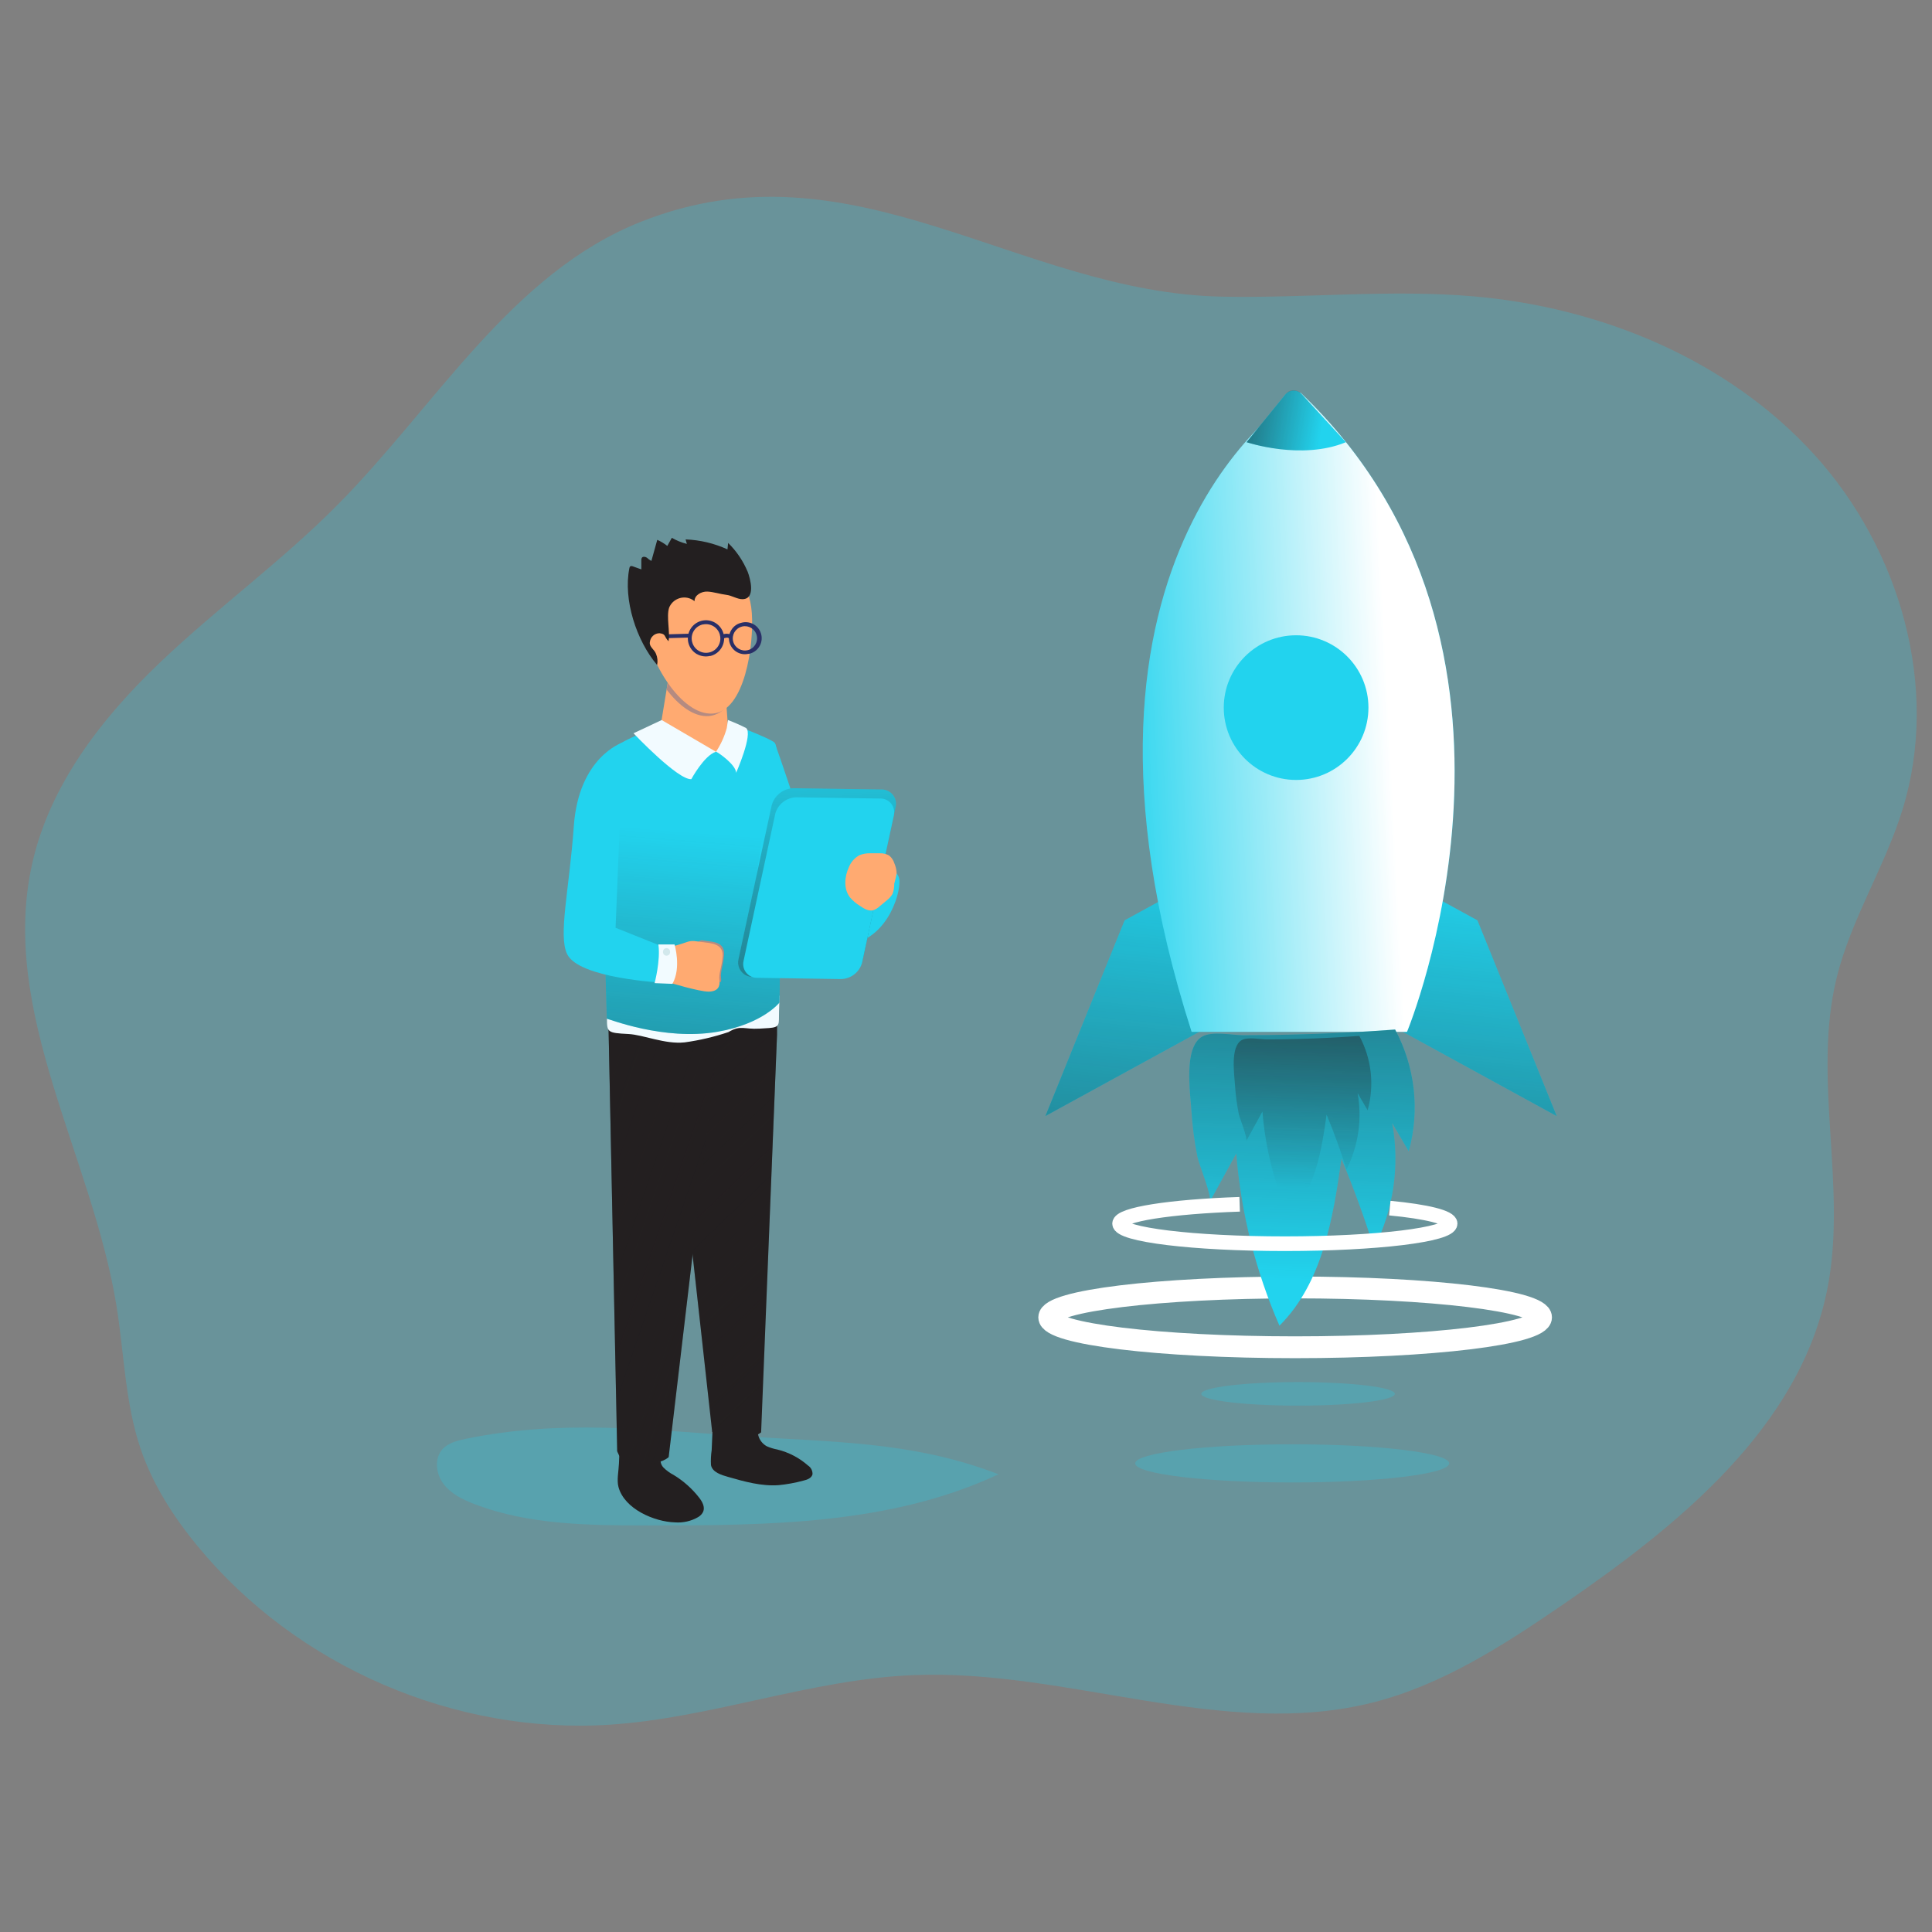 <svg transform="scale(1)" id="_0288_startup_2" xmlns="http://www.w3.org/2000/svg" xmlns:xlink="http://www.w3.org/1999/xlink" viewBox="0 0 500 500" class="show_show__wrapper__graphic__5Waiy "><rect x="0" y="0" width="500" height="500" fill="#808080" stroke="none"/><title>React</title><defs><style>.cls-1{fill:url(#linear-gradient);}.cls-1,.cls-2,.cls-3,.cls-4,.cls-5,.cls-6,.cls-7,.cls-8,.cls-9,.cls-10,.cls-11,.cls-12,.cls-13,.cls-14,.cls-15,.cls-16,.cls-17,.cls-18{stroke-width:0px;}.cls-2{fill:url(#linear-gradient-10);}.cls-19{stroke-width:3.79px;}.cls-19,.cls-20{fill:none;stroke:#fff;stroke-miterlimit:10;}.cls-20{stroke-width:5.65px;}.cls-3{fill:url(#linear-gradient-4);}.cls-4{fill:url(#linear-gradient-2);}.cls-5{fill:url(#linear-gradient-3);}.cls-6{fill:url(#linear-gradient-8);}.cls-7{fill:url(#linear-gradient-9);}.cls-8{fill:url(#linear-gradient-7);}.cls-9{fill:url(#linear-gradient-5);}.cls-10{fill:url(#linear-gradient-6);}.cls-11{isolation:isolate;opacity:.24;}.cls-11,.cls-18{fill:#22D3EE;}.cls-12{fill:#f2fbff;}.cls-13{fill:#292f67;}.cls-14{fill:#231f20;}.cls-15{fill:#d2e8ec;}.cls-16{fill:#b58b81;}.cls-17{fill:#ffaa71;}</style><linearGradient id="linear-gradient" x1="701.41" y1="2711.49" x2="587.34" y2="2830.46" gradientTransform="translate(-483.95 3053.67) scale(1 -1)" gradientUnits="userSpaceOnUse"><stop offset="0" stop-color="#231f20" stop-opacity="0"></stop><stop offset="1" stop-color="#231f20"></stop></linearGradient><linearGradient id="linear-gradient-2" x1="685.39" y1="2722.06" x2="569.35" y2="2761.73" xlink:href="#linear-gradient"></linearGradient><linearGradient id="linear-gradient-3" x1="664.36" y1="2838.36" x2="650.66" y2="2662.11" xlink:href="#linear-gradient"></linearGradient><linearGradient id="linear-gradient-4" x1="693.92" y1="2866.68" x2="699.14" y2="2720.77" xlink:href="#linear-gradient"></linearGradient><linearGradient id="linear-gradient-5" x1="769.36" y1="2856.19" x2="749.48" y2="2660.59" gradientTransform="translate(-471 3073.02) scale(1 -1)" xlink:href="#linear-gradient"></linearGradient><linearGradient id="linear-gradient-6" x1="857.36" y1="2847.26" x2="837.48" y2="2651.65" gradientTransform="translate(-471 3073.02) scale(1 -1)" xlink:href="#linear-gradient"></linearGradient><linearGradient id="linear-gradient-7" x1="770.38" y1="2866.01" x2="847.12" y2="2869.99" gradientTransform="translate(-483.95 3053.67) scale(1 -1)" gradientUnits="userSpaceOnUse"><stop offset="0" stop-color="#fff" stop-opacity="0"></stop><stop offset=".95" stop-color="#fff"></stop></linearGradient><linearGradient id="linear-gradient-8" x1="819.43" y1="2722.48" x2="824.21" y2="2882.29" xlink:href="#linear-gradient"></linearGradient><linearGradient id="linear-gradient-9" x1="820.15" y1="2746.07" x2="823.06" y2="2843.55" xlink:href="#linear-gradient"></linearGradient><linearGradient id="linear-gradient-10" x1="826.15" y1="2943.44" x2="789.58" y2="2949.8" xlink:href="#linear-gradient"></linearGradient></defs><g id="background"><path class="cls-11" d="M165.91,57.38c-33.54,13.29-53,47.45-78.39,73.11-14.56,14.75-31.44,26.92-46.41,41.25-14.97,14.32-28.21,31.48-32.76,51.68-8.65,38.29,15.47,75.69,21.78,114.43,2.01,12.37,2.22,25.14,6.23,37.01,3.18,9.39,8.64,17.88,14.95,25.48,25.58,30.99,66.51,48.65,106.61,46,26.45-1.76,51.86-11.72,78.39-12.82,39.97-1.67,80.32,16.9,119.09,7.06,17.88-4.55,33.71-14.79,48.93-25.21,30.19-20.7,61.62-46.09,68.63-82.02,5.15-26.39-4.02-54.2,2.37-80.31,3.71-15.15,12.44-28.61,17.04-43.51,9.78-31.6-.66-67.55-22.95-92-22.28-24.45-54.99-37.95-87.94-40.82-21.61-1.88-43.36.49-65.05.07-52.94-.96-95.61-41.16-150.54-19.39Z"></path></g><g id="character"><path class="cls-11" d="M120.66,372.35c-2.26.45-4.66,1.05-6.18,2.73-2.14,2.44-1.66,6.37.3,8.96s5,4.07,8.03,5.22c14.23,5.46,29.86,5.5,45.1,5.52,30.75,0,62.66-.18,90.5-13.24-22.5-8.69-43.46-8.26-66.88-9.92-24.37-1.65-46.49-4.27-70.86.72Z"></path><path class="cls-14" d="M196.27,369.07c-.58,2.03.31,4.18,2.15,5.21.89.4,1.82.68,2.78.86,2.93.72,5.65,2.14,7.92,4.14.75.49,1.19,1.34,1.16,2.24-.21,1.01-1.39,1.44-2.39,1.67-2.1.57-4.25.96-6.42,1.17-4.41.3-8.78-.91-13.04-2.14-1.62-.46-4.06-1.16-4.43-3.05-.08-1.3-.01-2.6.18-3.89l.28-6.55"></path><path class="cls-14" d="M171.13,376.89c-.4,1.02-.15,2.18.62,2.96.77.75,1.64,1.38,2.59,1.87,2.52,1.53,4.74,3.5,6.55,5.81.84,1.06,1.62,2.46,1.09,3.7-.28.58-.73,1.06-1.28,1.38-1.82,1.06-3.91,1.54-6.01,1.38-5.29-.14-13.1-3.44-14.63-9.16-.48-1.77.05-4.2.12-6.03l.19-4.41"></path><path class="cls-14" d="M201.09,267.87l-4.11,102.82c-1.59,1.17-3.49,1.82-5.46,1.88-3.79.22-4.48.49-7.21-1.99l-11.92-107.83,28.7-.6v5.72Z"></path><path class="cls-1" d="M201.09,267.87l-4.11,102.82c-1.59,1.17-3.49,1.82-5.46,1.88-3.79.22-4.48.49-7.21-1.99l-11.92-107.83,28.7-.6v5.72Z"></path><path class="cls-14" d="M184.88,277.1l-11.83,100s-1.71,1.76-6.37,1.82c-5.29.06-5.77-.66-6.95-3.33l-2.34-114.7,27.16,4.63.33,11.58Z"></path><path class="cls-4" d="M184.88,277.1l-11.83,100s-1.71,1.76-6.37,1.82c-5.29.06-5.77-.66-6.95-3.33l-2.34-114.7,27.16,4.63.33,11.58Z"></path><path class="cls-12" d="M188.56,267.09c-3.71,1.25-7.52,2.15-11.4,2.68-5.14.53-10.53-1.96-14.56-2.17-5.38-.27-5.52-.45-5.52-3.95,0-1.77,44.71-6,44.71-6,0,0-.21,3.23-.2,6.21,0,2.24-.96,2.11-5.02,2.35-4.07.24-4.85-1-8.01.87Z"></path><path class="cls-18" d="M170.92,188.15s-7.5,1.95-12.85,5.84c-3.3,2.4-1.02,69.66-1.02,69.66.33-.05,14.7,5.77,28.59,3.38,11.83-2.04,16.1-7.59,16.1-7.59,0,0,1.06-64.54-1.24-67.19-1.02-1.18-12.27-5.34-12.27-5.34,0,0-4.91,7.39-17.31,1.24Z"></path><path class="cls-5" d="M170.92,188.15s-7.5,1.95-12.85,5.84c-3.3,2.4-1.02,69.66-1.02,69.66.33-.05,14.7,5.77,28.59,3.38,11.83-2.04,16.1-7.59,16.1-7.59,0,0,1.06-64.54-1.24-67.19-1.02-1.18-12.27-5.34-12.27-5.34,0,0-4.91,7.39-17.31,1.24Z"></path><path class="cls-17" d="M173.38,173.21l-2.46,14.94s5.46,8.04,12.44,6.84c6.98-1.2,5.22-4.44,5.22-4.44l-.91-12.62s-6.27,1.1-14.29-4.72Z"></path><path class="cls-16" d="M172.51,178.45l.91-5.24c8.03,5.82,12.19,3.35,12.19,3.35l1.94,6.78c-1.09,1.14-2.56,1.85-4.13,1.98-3.89.27-7.79-2.78-10.91-6.87Z"></path><path class="cls-12" d="M171.23,186.35l-7.28,3.42s11.46,12.12,14.96,11.88c0,0,3.3-6.13,6.37-7.1l-14.05-8.21Z"></path><path class="cls-12" d="M188.09,188.43c-.6,2.17-1.54,4.24-2.78,6.11.68.26,5.13,3.37,5.2,5.46,0,0,4.42-10.01,2.59-11.58-1.53-.78-3.1-1.47-4.7-2.08l-.31,2.09Z"></path><path class="cls-18" d="M161.03,192.22s-11.26,3.64-12.53,21.61c-1.16,16.38-4.09,28.27-1.71,33.12,3.1,6.32,24.8,7.37,24.8,7.37.52-3.15.39-6.37-.39-9.46l-11.89-4.75s1.91-45.09,1.72-47.89Z"></path><path class="cls-17" d="M167.09,162.32c.59,8.29,9.1,22.94,17.38,22.35,8.28-.59,10.69-17.74,10.1-26.03-.59-8.29-5.24-12.99-13.54-12.4-8.29.59-14.53,7.79-13.94,16.08,0,0,0,0,0,0Z"></path><path class="cls-16" d="M186.61,253.02c-.2-1.58.55-3.1.76-5.8.22-2.69-1.53-3.39-4.09-3.64-.7-.08-1.25-.16-1.71-.24-2.38.57-.48,3.47-.35,5.46s-.32,4.85.37,5.46c.29.26,2.48.15,5.02-.18.04-.35.04-.71,0-1.06Z"></path><path class="cls-17" d="M188.18,176.11s-.23-.21-1.97-.08c-2.06.11-4.13-.04-6.16-.44-1.34-.34-1.97-.13-1.82,1.67.15,1.79,1.56,3.38,5.07,3.58,3.94.21,5.6-1.27,5.91-3.05.22-1.28-.59-1.71-1.03-1.67Z"></path><path class="cls-17" d="M173.05,245.14c1.48-.31,2.93-.72,4.36-1.22,1.87-.71,2.47-.29,5.21,0s4.63.99,4.39,3.75c-.24,2.76-1.03,4.3-.82,5.91.21,1.61-.29,2.99-2.73,3.05-2.44.05-10.42-2.4-10.42-2.4"></path><path class="cls-12" d="M170.39,244.42h4.18s1.82,6.02-.55,10.2l-4.61-.19s1.57-5.86.98-10.01Z"></path><ellipse class="cls-15" cx="172.5" cy="246.36" rx=".92" ry=".97"></ellipse><path class="cls-13" d="M188.78,166.24h0c-.28-1.06-.12-2.19.45-3.14.55-.95,1.46-1.64,2.53-1.9,2.19-.67,4.5.55,5.18,2.74s-.55,4.5-2.74,5.18c-.12.04-.24.07-.36.09h-.15c-2.17.49-4.33-.82-4.9-2.97ZM192,162.16c-1.68.44-2.69,2.15-2.26,3.83h0c.43,1.68,2.15,2.7,3.83,2.26,1.68-.43,2.7-2.15,2.26-3.83-.42-1.64-2.07-2.66-3.73-2.29l-.11.03Z"></path><path class="cls-13" d="M180.33,169.27c-1.08-.63-1.86-1.67-2.17-2.88h0c-.64-2.51.87-5.07,3.38-5.72s5.07.87,5.72,3.38c.64,2.5-.86,5.06-3.36,5.71h-.17c-1.15.27-2.37.09-3.39-.5ZM181.79,161.63c-1.98.5-3.17,2.51-2.67,4.49,0,.02.01.04.02.06.51,1.98,2.54,3.17,4.52,2.65,1.98-.51,3.17-2.54,2.65-4.52-.5-1.93-2.43-3.11-4.38-2.69h-.14Z"></path><path class="cls-13" d="M188.67,165.25l.96-.28c-.12-.39-.42-.7-.8-.85-.85-.23-1.77-.08-2.49.43l.47.91c.97-.53,1.45-.47,1.64-.39.1.03.18.09.23.18Z"></path><polygon class="cls-13" points="178.56 164.99 178.52 164 172.84 164.16 172.89 165.15 178.56 164.99"></polygon><path class="cls-18" d="M200.5,192.25s6.29,17.52,10.2,31.73,15.47.25,15.47.25c0,0,6.37-.25,6.61,3.64s-3.64,16.38-14.69,16.65c-11.05.27-22.75-14.2-22.75-14.2l5.16-38.06Z"></path><path class="cls-18" d="M217.42,253.14l-22.47-.33c-2.05.12-3.81-1.45-3.93-3.51-.02-.37.01-.75.1-1.11l8.58-39.72c.69-2.63,3.06-4.47,5.78-4.48l22.47.33c2.05-.12,3.81,1.44,3.93,3.48.02.38-.01.76-.11,1.13l-8.57,39.72c-.69,2.63-3.07,4.47-5.79,4.48Z"></path><path class="cls-3" d="M217.42,253.14l-22.47-.33c-2.05.12-3.81-1.45-3.93-3.51-.02-.37.01-.75.1-1.11l8.58-39.72c.69-2.63,3.06-4.47,5.78-4.48l22.47.33c2.05-.12,3.81,1.44,3.93,3.48.02.38-.01.76-.11,1.13l-8.57,39.72c-.69,2.63-3.07,4.47-5.79,4.48Z"></path><path class="cls-18" d="M217.57,253.38l-21.49-.32c-1.97.1-3.64-1.42-3.74-3.38-.02-.35.02-.7.1-1.04l8.19-38.01c.67-2.52,2.94-4.27,5.54-4.29l21.5.32c1.96-.1,3.64,1.4,3.74,3.36.02.36-.02.71-.1,1.06l-8.19,38.01c-.67,2.52-2.94,4.28-5.55,4.29Z"></path><path class="cls-17" d="M232.05,226.06c-.02-.88-.21-1.75-.56-2.56-.24-.82-.72-1.55-1.38-2.09-.73-.41-1.56-.61-2.4-.58h-2.55c-.93-.02-1.86.15-2.73.49-1.24.68-2.21,1.77-2.73,3.08-1.16,2.48-1.41,5.64.25,7.82.74.86,1.6,1.61,2.57,2.2,1.05.72,2.27,1.47,3.5,1.14.58-.21,1.12-.53,1.57-.96l1.82-1.51c.62-.46,1.15-1.04,1.55-1.7.33-.85.49-1.77.47-2.68.25-.87.46-1.75.62-2.64Z"></path><path class="cls-14" d="M193.46,147.89c-1.17-2.77-2.87-5.28-5.02-7.38l-.17,1.67c-3.41-1.56-7.09-2.44-10.84-2.58l.33,1.16c-1.36-.34-2.67-.87-3.89-1.57l-1.17,2.09c-.8-.63-1.67-1.16-2.6-1.57l-1.52,5.46c-.43-.23-.83-.51-1.18-.85-.4-.27-1.05-.35-1.3.05-.1.2-.14.42-.12.64v2.35l-2.24-.8c-.19-.09-.42-.09-.61,0-.15.12-.24.31-.25.5-1.63,8.13,1.82,18.72,7.18,25.04.21-.97.1-1.99-.29-2.9-.45-1.16-1.82-1.82-1.58-3.05.13-1.29,1.21-2.27,2.5-2.27,1.74.2,1.09.84,2.33,2.07.44-2.41-.61-6.37.15-8.69.89-2.16,3.36-3.2,5.52-2.31.38.16.74.37,1.06.63-.05-1.55,1.77-2.54,3.31-2.48s3.3.65,4.94.85c1.39.16,2.82,1.14,4.16,1.12,3.44-.05,2.06-5.22,1.32-7.16Z"></path></g><g id="rocket"><polygon class="cls-18" points="305.51 230.26 291.05 238.18 270.54 288.84 313.96 265.06 305.51 230.26"></polygon><polygon class="cls-18" points="367.89 230.26 382.36 238.18 402.87 288.84 359.45 265.06 367.89 230.26"></polygon><polygon class="cls-9" points="305.51 230.26 291.05 238.18 270.54 288.84 313.96 265.06 305.51 230.26"></polygon><polygon class="cls-10" points="367.89 230.26 382.36 238.18 402.87 288.84 359.45 265.06 367.89 230.26"></polygon><ellipse class="cls-11" cx="335.94" cy="360.73" rx="25.05" ry="3.05"></ellipse><ellipse class="cls-11" cx="334.42" cy="378.72" rx="40.63" ry="4.94"></ellipse><ellipse class="cls-20" cx="335.18" cy="340.93" rx="63.64" ry="7.74"></ellipse><path class="cls-18" d="M336.6,101.65s-68.38,40.15-28.21,165.39h55.74s41.38-99.65-27.53-165.39Z"></path><path class="cls-8" d="M336.6,101.65s-68.38,40.15-28.21,165.39h55.74s41.38-99.65-27.53-165.39Z"></path><circle class="cls-18" cx="335.43" cy="183.13" r="18.72"></circle><path class="cls-18" d="M313.07,311.03l6.88-12.53c1.22,15.38,4.99,30.45,11.17,44.59,11.11-11.06,13.89-27.74,16.04-43.27,3.15,7.62,5.97,15.36,8.45,23.23,5.04-10,6.69-21.37,4.69-32.39l4.28,7.28c2.92-10.56,1.66-21.84-3.52-31.49-8.83.66-17.68,1.09-26.55,1.3-4.25.11-8.51.16-12.79.16-2.81,0-7.99-1.1-10.55.33-4.93,2.73-3.13,14.49-2.82,19.33.26,4,.78,7.97,1.57,11.89.37,1.85,3.86,10.3,3.16,11.57Z"></path><path class="cls-6" d="M313.07,311.03l6.88-12.53c1.22,15.38,4.99,30.45,11.17,44.59,11.11-11.06,13.89-27.74,16.04-43.27,3.15,7.62,5.97,15.36,8.45,23.23,5.04-10,6.69-21.37,4.69-32.39l4.28,7.28c2.92-10.56,1.66-21.84-3.52-31.49-8.83.66-17.68,1.09-26.55,1.3-4.25.11-8.51.16-12.79.16-2.81,0-7.99-1.1-10.55.33-4.93,2.73-3.13,14.49-2.82,19.33.26,4,.78,7.97,1.57,11.89.37,1.85,3.86,10.3,3.16,11.57Z"></path><path class="cls-7" d="M322.53,295.3l4.19-7.64c.75,9.38,3.05,18.57,6.82,27.19,6.77-6.74,8.47-16.92,9.78-26.39,1.93,4.65,3.65,9.38,5.16,14.18,3.07-6.1,4.08-13.04,2.86-19.76l2.6,4.46c1.8-6.45,1.03-13.35-2.15-19.25-5.39.4-10.78.67-16.19.8-2.6.06-5.2.09-7.81.09-1.71,0-4.87-.67-6.43.2-3.01,1.68-1.92,8.84-1.73,11.83.16,2.45.48,4.88.96,7.28.23,1.09,2.35,6.25,1.93,7.02Z"></path><path class="cls-18" d="M322.62,114.44s14.18,4.78,25.7,0l-11.45-12.45c-1.05-1.14-2.83-1.22-3.97-.17-.1.09-.19.19-.28.29l-10.01,12.32Z"></path><path class="cls-2" d="M322.62,114.44s14.18,4.78,25.7,0l-11.58-12.59c-.99-1.07-2.66-1.14-3.73-.15-.09.08-.18.18-.26.27l-10.14,12.47Z"></path><path class="cls-19" d="M359.68,312.66c9.54.91,15.61,2.39,15.61,4.01,0,2.88-19.11,5.2-42.77,5.2s-42.77-2.33-42.77-5.2c0-2.37,13.14-4.39,31.07-5"></path></g></svg>